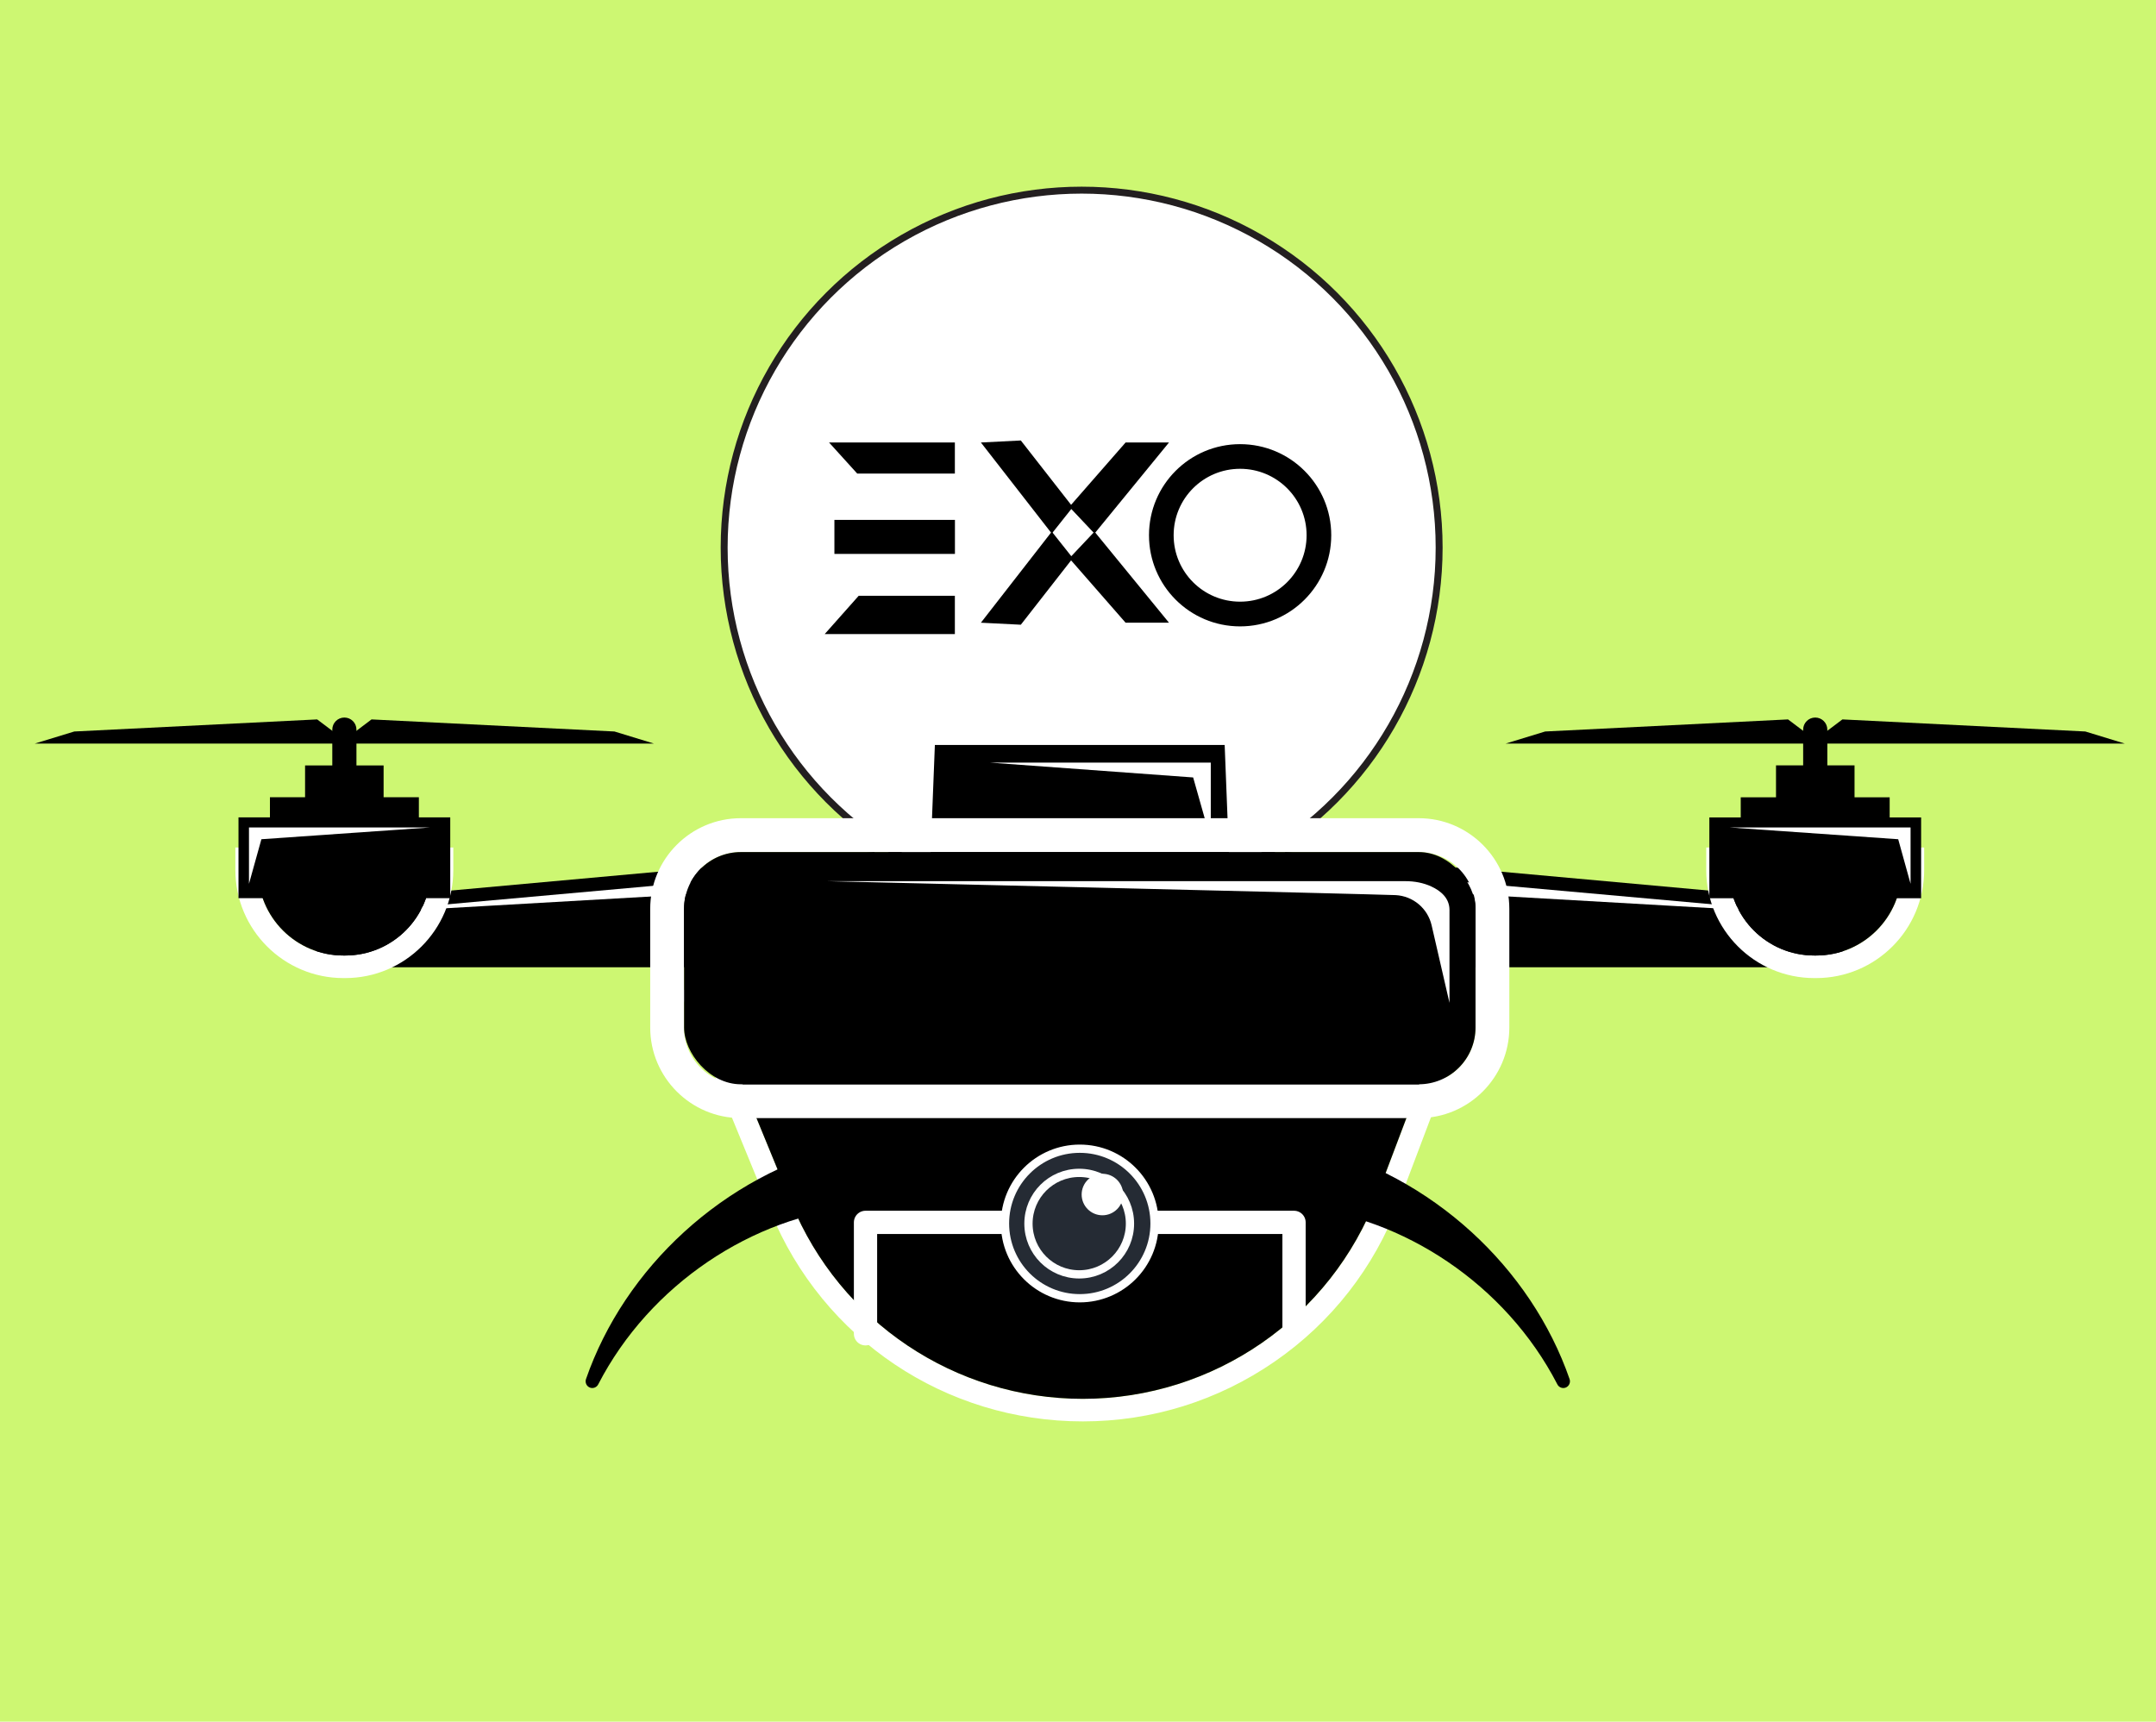 <?xml version="1.0" encoding="UTF-8"?>
<svg id="Layer_1" data-name="Layer 1" xmlns="http://www.w3.org/2000/svg" version="1.1" viewBox="0 0 310.53 248">
  <defs>
    <style>
      .cls-1 {
        fill: #000;
      }

      .cls-1, .cls-2, .cls-3 {
        stroke-width: 0px;
      }

      .cls-4 {
        stroke: #231f20;
      }

      .cls-4, .cls-5 {
        stroke-miterlimit: 10;
      }

      .cls-4, .cls-3 {
        fill: #fff;
      }

      .cls-5 {
        fill: #252b34;
        stroke-width: 1.19px;
      }

      .cls-5, .cls-6 {
        stroke: #fff;
      }

      .cls-6 {
        fill: none;
        stroke-linecap: round;
        stroke-linejoin: round;
        stroke-width: 3.35px;
      }

      .cls-2 {
        fill: #cdf772;
      }
    </style>
  </defs>
  <rect class="cls-2" width="310.53" height="248"/>
  <circle class="cls-4" cx="155.79" cy="78.88" r="51.49"/>
  <polygon class="cls-1" points="265.55 139.33 185.1 139.33 185.1 122.74 265.55 130.05 265.55 139.33"/>
  <path class="cls-3" d="M189.07,130.46c0-.4.13-5.35.13-5.35l74.52,6.69-72.38-4.15-2.27,2.81Z"/>
  <rect class="cls-1" x="255.8" y="110.25" width="11.31" height="6.82"/>
  <rect class="cls-1" x="250.72" y="114.85" width="21.45" height="7.6"/>
  <path class="cls-3" d="M273.89,125.33c0,6.8-5.51,12.31-12.31,12.31h-.27c-6.8,0-12.31-5.51-12.31-12.31h24.89M277.14,122.08h-31.39v3.25c0,8.58,6.98,15.56,15.56,15.56h.27c8.58,0,15.56-6.98,15.56-15.56v-3.25h0Z"/>
  <path class="cls-1" d="M261.58,137.64h-.27c-6.8,0-12.31-5.51-12.31-12.31h24.89c0,6.8-5.51,12.31-12.31,12.31Z"/>
  <rect class="cls-1" x="246.2" y="117.75" width="30.5" height="11.64"/>
  <polygon class="cls-3" points="249.05 119.19 275.18 119.19 275.18 127.31 273.4 120.89 249.05 119.19"/>
  <path class="cls-1" d="M263.19,112.73h-3.48v-7.63c0-.96.78-1.74,1.74-1.74h0c.96,0,1.74.78,1.74,1.74v7.63Z"/>
  <polygon class="cls-1" points="306.03 107.11 260.75 107.11 265.36 103.63 300.35 105.37 306.03 107.11"/>
  <polygon class="cls-1" points="216.86 107.11 262.15 107.11 257.53 103.63 222.55 105.37 216.86 107.11"/>
  <polygon class="cls-1" points="45.49 139.33 125.95 139.33 125.95 122.74 45.49 130.05 45.49 139.33"/>
  <path class="cls-3" d="M121.98,130.46c0-.4-.13-5.35-.13-5.35l-74.52,6.69,72.38-4.15,2.27,2.81Z"/>
  <rect class="cls-1" x="43.95" y="110.25" width="11.31" height="6.82" transform="translate(99.2 227.33) rotate(180)"/>
  <rect class="cls-1" x="38.87" y="114.85" width="21.45" height="7.6" transform="translate(99.2 237.29) rotate(180)"/>
  <path class="cls-3" d="M62.04,125.33c0,6.8-5.51,12.31-12.31,12.31h-.27c-6.8,0-12.31-5.51-12.31-12.31h24.89M65.29,122.08h-31.39v3.25c0,8.58,6.98,15.56,15.56,15.56h.27c8.58,0,15.56-6.98,15.56-15.56v-3.25h0Z"/>
  <path class="cls-1" d="M49.46,137.64h.27c6.8,0,12.31-5.51,12.31-12.31h-24.89c0,6.8,5.51,12.31,12.31,12.31Z"/>
  <rect class="cls-1" x="34.35" y="117.75" width="30.5" height="11.64" transform="translate(99.2 247.13) rotate(180)"/>
  <polygon class="cls-3" points="62 119.19 35.86 119.19 35.86 127.31 37.65 120.89 62 119.19"/>
  <path class="cls-1" d="M47.86,112.73h3.48v-7.63c0-.96-.78-1.74-1.74-1.74h0c-.96,0-1.74.78-1.74,1.74v7.63Z"/>
  <polygon class="cls-1" points="5.01 107.11 50.3 107.11 45.68 103.63 10.7 105.37 5.01 107.11"/>
  <polygon class="cls-1" points="94.18 107.11 48.9 107.11 53.51 103.63 88.5 105.37 94.18 107.11"/>
  <path class="cls-3" d="M208.33,145.84l-9.97,26.36c-6.67,17.63-23.55,29.3-42.4,29.3h0c-18.39,0-34.96-11.11-41.94-28.13l-11.3-27.53h105.61M213.03,142.59h-115.16l1.84,4.49,11.3,27.53c7.51,18.31,25.16,30.14,44.95,30.14,9.91,0,19.46-2.98,27.62-8.61,8.16-5.63,14.32-13.51,17.83-22.79l9.97-26.36,1.66-4.4h0Z"/>
  <path class="cls-1" d="M155.95,201.5h0c-18.39,0-34.96-11.11-41.94-28.13l-11.3-27.53h105.61l-9.97,26.36c-6.67,17.63-23.55,29.3-42.4,29.3Z"/>
  <polyline class="cls-6" points="124.66 192.13 124.66 176.08 186.38 176.08 186.38 191.6"/>
  <circle class="cls-5" cx="155.52" cy="176.24" r="10.77"/>
  <path class="cls-5" d="M162.75,176.26c0,4.04-3.27,7.31-7.31,7.31s-7.31-3.27-7.31-7.31,3.27-7.31,7.31-7.31,7.31,3.27,7.31,7.31Z"/>
  <path class="cls-3" d="M161.77,172.07c0,1.65-1.34,2.99-2.99,2.99s-2.99-1.34-2.99-2.99,1.34-2.99,2.99-2.99,2.99,1.34,2.99,2.99Z"/>
  <polygon class="cls-1" points="177.46 134.6 133.58 134.6 134.65 107.31 176.39 107.31 177.46 134.6"/>
  <polygon class="cls-3" points="142.54 109.85 174.39 109.85 174.39 120.96 171.85 111.99 142.54 109.85"/>
  <path class="cls-3" d="M204.34,122.74c4.52,0,8.18,3.66,8.18,8.18v17.1c0,4.52-3.66,8.18-8.18,8.18h-97.64c-4.52,0-8.18-3.66-8.18-8.18v-17.1c0-4.52,3.66-8.18,8.18-8.18h97.64M204.34,117.86h-97.64c-7.2,0-13.05,5.86-13.05,13.05v17.1c0,7.2,5.86,13.05,13.05,13.05h97.64c7.2,0,13.05-5.86,13.05-13.05v-17.1c0-7.2-5.86-13.05-13.05-13.05h0Z"/>
  <rect class="cls-1" x="98.53" y="122.74" width="113.99" height="33.45" rx="8.18" ry="8.18"/>
  <path class="cls-3" d="M119.13,126.93h83.3c1.28,0,2.57.23,3.73.77,1.3.6,2.61,1.64,2.61,3.38v13.38l-2.57-11.16c-.56-2.45-2.68-4.23-5.19-4.36h0c-2.94-.13-81.88-2.01-81.88-2.01Z"/>
  <path class="cls-1" d="M188.66,164.96c17.69,4.37,31.86,17.7,37.41,33.7.17.5-.09,1.05-.59,1.23-.46.16-.96-.05-1.17-.47-7.46-14.46-22.28-24.15-37.22-25.55-2.5-.23-4.33-2.45-4.1-4.94.23-2.5,2.45-4.33,4.94-4.1.22.02.43.06.64.11l.09.02Z"/>
  <path class="cls-1" d="M121.81,164.96c-17.69,4.37-31.86,17.7-37.41,33.7-.17.5.09,1.05.59,1.23.46.16.96-.05,1.17-.47,7.46-14.46,22.28-24.15,37.22-25.55,2.5-.23,4.33-2.45,4.1-4.94-.23-2.5-2.45-4.33-4.94-4.1-.22.02-.43.06-.64.11l-.09.02Z"/>
  <g>
    <polygon class="cls-1" points="119.41 63.74 123.47 68.22 137.53 68.22 137.53 63.74 119.41 63.74"/>
    <polygon class="cls-1" points="123.68 85.82 118.78 91.34 137.53 91.34 137.53 85.82 123.68 85.82"/>
    <rect class="cls-1" x="120.18" y="74.89" width="17.36" height="4.9"/>
    <polygon class="cls-1" points="141.28 63.74 151.49 76.86 154.3 73.32 157.64 76.86 168.37 63.74 162.12 63.74 154.27 72.72 147.03 63.45 141.28 63.74"/>
    <polygon class="cls-1" points="141.28 89.7 151.49 76.58 154.3 80.12 157.64 76.58 168.37 89.7 162.12 89.7 154.27 80.72 147.03 89.99 141.28 89.7"/>
    <path class="cls-1" d="M178.61,63.98c-7.25,0-13.12,5.87-13.12,13.12s5.87,13.13,13.12,13.13,13.13-5.88,13.13-13.13-5.88-13.12-13.13-13.12ZM178.61,86.67c-5.29,0-9.57-4.28-9.57-9.57s4.28-9.57,9.57-9.57,9.58,4.28,9.58,9.57-4.29,9.57-9.58,9.57Z"/>
  </g>
</svg>